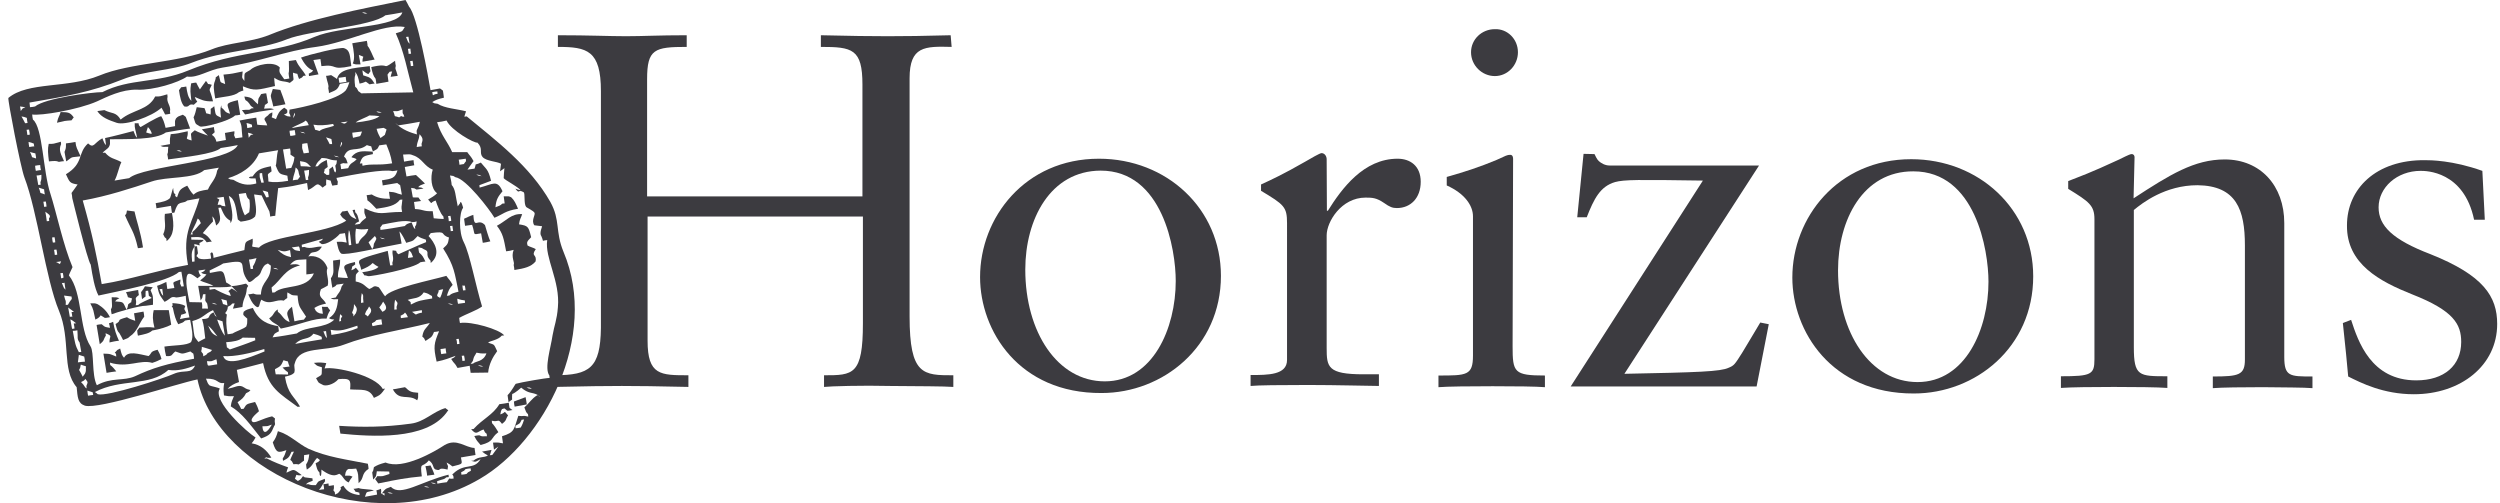 <?xml version="1.0" encoding="utf-8"?>
<!-- Generator: Adobe Illustrator 16.2.1, SVG Export Plug-In . SVG Version: 6.00 Build 0)  -->
<!DOCTYPE svg PUBLIC "-//W3C//DTD SVG 1.1//EN" "http://www.w3.org/Graphics/SVG/1.1/DTD/svg11.dtd">
<svg version="1.1" id="Layer_1" xmlns="http://www.w3.org/2000/svg" xmlns:xlink="http://www.w3.org/1999/xlink" x="0px" y="0px"
	 width="300px" height="60.382px" viewBox="0 0 300 60.382" enable-background="new 0 0 300 60.382" xml:space="preserve">
<g>
	<g>
		<path fill="#3C3B40" d="M114.196,5.629c-3.237-0.087-5.045-0.087-5.045,3.763v28.583c0,7.058,1.632,7.058,5.249,7.058v1.399
			c-1.107-0.086-4.141-0.086-7.524-0.116c-3.414-0.087-7.263,0.03-7.992,0.116v-1.399c3.5,0,4.666-0.029,4.666-6.242V25.987H77.71
			v14.904c0,4.141,1.545,4.141,4.899,4.141v1.399c-3.878-0.086-5.979-0.116-7.99-0.116c-2.101,0-4.142,0.03-7.991,0.116v-1.399
			c4.111-0.029,5.424-0.845,5.482-5.688V10.938c0-4.899-1.663-5.309-5.162-5.309V4.229c3.762,0,6.153,0.117,8.166,0.117
			c2.1,0,3.85-0.117,7.291-0.117v1.399c-3.878,0-4.753,0.263-4.753,3.879v14.058h25.841V10.15c0-4.287-1.225-4.521-4.988-4.521
			V4.229c3.646,0.087,5.892,0.117,8.021,0.117c2.217,0,4.229-0.029,7.554-0.117L114.196,5.629z"/>
		<path fill="#3C3B40" d="M117.609,33.25c0-7.146,5.396-14.204,14.262-14.204c8.108,0,14.641,5.979,14.641,14.058
			c0,8.517-6.97,14.059-14.32,14.059C122.276,47.219,117.609,39.694,117.609,33.25z M123.034,32.345
			c0,7.525,3.879,13.417,9.537,13.417c5.775,0,8.517-6.359,8.517-12.047c0-3.762-1.545-13.241-9.012-13.241
			C126.038,20.504,123.034,26.308,123.034,32.345z"/>
		<path fill="#3C3B40" d="M159.228,25.287h0.119c1.661-2.654,4.286-6.242,8.37-6.242c1.487,0,2.77,0.846,2.77,2.771
			c0,1.954-1.224,3.151-2.859,3.151c-0.523,0-0.844-0.117-1.543-0.613c-0.905-0.612-1.373-0.642-2.217-0.642
			c-2.918,0-4.668,2.917-4.668,4.521v13.533c0,2.275,0.116,3.15,4.405,3.15h1.865v1.399c-1.02,0-5.161-0.117-8.516-0.117
			c-3.384,0-5.979,0.03-6.884,0.117v-1.312c2.1,0,4.374,0,4.374-1.807V26.774c0-1.954-0.35-2.216-3.12-3.879v-0.758
			c1.4-0.642,2.654-1.225,5.309-2.742c0.643-0.378,1.751-1.021,1.953-1.021c0.379,0,0.613,0.379,0.613,0.729L159.228,25.287z"/>
		<path fill="#3C3B40" d="M181.512,41.562c0,3.122,0.174,3.5,3.879,3.5v1.4c-1.02-0.087-3.559-0.116-6.271-0.116
			c-2.655,0-5.512,0.029-6.505,0.116v-1.4c3.385,0,4.142,0,4.142-2.392V25.958c0-1.283-0.991-2.742-3.148-3.704v-1.021
			c2.273-0.641,4.023-1.225,5.979-2.041c1.136-0.526,1.283-0.613,1.632-0.613c0.351,0,0.351,0.379,0.351,0.525L181.512,41.562z
			 M182.152,6.271c0,1.546-1.224,2.858-2.77,2.858c-1.547,0-2.858-1.283-2.858-2.858c0-1.546,1.282-2.771,2.858-2.771
			C180.898,3.441,182.152,4.696,182.152,6.271z"/>
		<path fill="#3C3B40" d="M191.339,18.491c0.118,0.205,0.263,0.613,0.526,0.846c0.261,0.233,0.728,0.525,1.282,0.525h17.937
			l-16.156,24.995c8.808-0.174,11.55-0.263,12.513-0.729c0.643-0.261,0.728-0.378,1.662-1.867c0.351-0.611,1.837-3.033,2.129-3.558
			l1.021,0.204l-1.46,7.468h-22.311l15.866-24.705c-7.787-0.117-9.451-0.117-10.53,0.175c-1.807,0.524-2.536,2.012-3.411,4.229
			h-1.138l0.758-7.612L191.339,18.491L191.339,18.491z"/>
		<path fill="#3C3B40" d="M215.081,33.308c0-7.146,5.396-14.204,14.262-14.204c8.108,0,14.642,5.979,14.642,14.058
			c0,8.517-6.913,14.057-14.319,14.057C219.749,47.249,215.081,39.725,215.081,33.308z M220.564,32.433
			c0,7.525,3.879,13.416,9.537,13.416c5.775,0,8.516-6.357,8.516-12.045c0-3.763-1.546-13.242-9.011-13.242
			C223.568,20.533,220.564,26.366,220.564,32.433z"/>
		<path fill="#3C3B40" d="M256.029,23.8c4.377-2.858,7.293-4.667,10.938-4.667c4.286,0,7.146,3.149,7.146,7.641v16.041
			c0,2.363,0.641,2.363,3.383,2.363v1.4c-1.021-0.087-3.499-0.087-5.979-0.117c-2.393,0-4.872,0.03-5.979,0.117v-1.4
			c3.148,0,3.851-0.176,3.851-2.042V29.458c0-4.288-1.021-7.175-5.688-7.232c-3.881,0-6.621,2.128-7.641,2.975v16.45
			c0,3.5,0.611,3.5,4.023,3.5v1.4c-1.136-0.088-3.851-0.118-6.416-0.118c-2.596,0-5.163,0.03-6.357,0.118v-1.4
			c3.644,0,4.023-0.204,4.023-2.042V26.308c0-1.663-0.641-2.101-3.148-3.646v-0.934c1.543-0.612,2.478-0.904,6.125-2.595
			c1.224-0.613,1.37-0.642,1.486-0.642c0.264,0,0.35,0.205,0.35,0.379L256.029,23.8z"/>
		<path fill="#3C3B40" d="M298.176,26.366h-1.285c-1.226-5.862-5.804-5.862-6.415-5.862c-2.859,0-5.045,2.012-5.045,4.375
			c0,2.217,1.66,3.879,6.24,5.629c6.357,2.537,7.991,5.075,7.991,8.371c0,4.988-4.374,8.43-10.004,8.43
			c-3.675,0-6.358-1.372-7.876-2.13c-0.201-2.099-0.261-2.976-0.64-6.417l0.99-0.378c0.847,2.595,2.393,7.261,7.816,7.261
			c3.383,0,5.396-1.808,5.396-4.607c0-2.13-0.903-3.763-5.891-5.717c-3.879-1.547-7.873-3.646-7.816-8.283
			c0-4.375,3.471-7.875,9.362-7.817c0.611,0,3.297,0,6.884,1.284L298.176,26.366z"/>
	</g>
	<g>
		<path fill="#3C3B40" d="M42.157,7.934c-2.654,0.554-1.458-0.263-3.588,0c-0.03-0.292-0.087-0.612-0.117-0.846
			c-0.292,0.029-0.612,0.087-0.846,0.117c0.204,0.554,0.38,1.107,0.613,1.721c-0.379,0.087-0.759,0.116-1.138,0.204
			c0-0.088-0.029-0.175-0.029-0.291c0.467-0.263,0.263-0.088,0.525-0.379c-0.7-0.263-1.108-0.904-1.458-1.546
			c1.02-0.379,4.695-1.284,5.162-1.138C42.04,6.008,41.982,6.708,42.157,7.934z"/>
		<path fill="#3C3B40" d="M42.273,5.192c0.613-0.088,1.137-0.204,1.75-0.292c0.03,0.204,0.087,0.379,0.087,0.612
			c0.292,0.292,0.642,1.283,0.846,1.634c-0.466,0.087-0.992,0.175-1.458,0.262c-0.029-0.846,0.438-0.438-0.438-0.816
			c0.088,0.378,0.117,0.758,0.205,1.137c-0.612,0-0.554,0.03-0.933-0.116C42.624,7.029,42.449,6.096,42.273,5.192z"/>
		<path fill="#3C3B40" d="M32.999,10.325c-2.128,0.467-2.392,0.642-3.85,0.029c0,0.758,0.292,0.35-0.467,0.7
			c-0.613,0.526-1.837,0.526-2.858,0.759c-0.175-1.108-0.262-1.546-0.029-2.1c0.263-0.758-0.175-0.175,0.466-0.7
			c0.292,1.021,0,0.758,0.759,1.079c-0.087-0.379-0.116-0.758-0.204-1.138c1.225-0.116,0.992-0.116,2.303-0.379
			c-0.028,0.7-0.203,0.643,0.205,1.138c0.029-1.108-0.116-0.817,0.701-1.312c0.642-0.641,2.857-1.138,3.558-0.292
			c-0.175,0.642,0.088,0.729,0.525,1.4c0.205-0.029,0.379-0.029,0.613-0.088c-0.029-0.203-0.087-0.379-0.087-0.612
			c0.087-0.291,0.028-0.729,0.028-1.487c0.292-0.03,0.613-0.088,0.846-0.117c0.379,0.904,0.759,1.079,1.196,1.867
			c-0.088,0-0.175,0.028-0.292,0.028c-0.263,0.292-0.029,0.118-0.525,0.379c-0.379-0.904,0.088-0.466-0.729-0.758
			c0.029,1.08,0.263,0.7-0.379,1.226c-0.758-0.292-0.992-0.03-1.867-0.613C32.912,9.771,32.97,10.033,32.999,10.325z"/>
		<path fill="#3C3B40" d="M25.562,12.162c-1.138,0.03-1.371-0.204-2.188-0.524c0.263,0.816,0.554,0.291-0.117,0.933
			c-0.729-0.176-0.438,0.35-1.138,0.204c-0.378-0.38-0.524-1.137-0.641-1.954c0.087-0.117,0.174-0.204,0.263-0.35
			c0.204-0.029,0.378-0.029,0.611-0.087c0.118,0.758,0.205,1.312,0.613,1.721c-0.116-1.137-0.174-1.196-0.028-2.1
			c0.204-0.029,0.379-0.088,0.613-0.088c0.116,0.263,0.291,0.554,0.437,0.817c0.262-0.35,0.467-0.7,0.729-1.021
			c0.525,0.642-0.088,0.204,0.7,0.467C24.95,11.112,25.183,10.471,25.562,12.162z"/>
		<path fill="#3C3B40" d="M7.274,13.446c0.904,0.029,1.108,0,1.575,0.641c-0.087,0.118-0.175,0.205-0.263,0.351
			c-0.991,0.087-0.642,0.029-1.75,0.291C6.983,13.971,7.129,14,7.274,13.446z"/>
		<path fill="#3C3B40" d="M18.62,11.58c0.7,0,0.467,0,1.458-0.263c0,0.088,0.028,0.204,0.028,0.292
			c-0.174,0.7,0.438,1.08,0.293,1.75c0,0.088,0.028,0.175,0.028,0.292c-0.204,0.029-0.379,0.088-0.612,0.088
			c-0.117-0.263-0.292-0.555-0.438-0.817c-1.138,1.079-4.375,2.188-5.395,1.808c-0.847-0.291-1.809-0.612-2.305-1.399
			c0.292-0.029,0.613-0.088,0.847-0.117c0.903,0.466,1.37,0.175,1.954,1.137C15.879,13.154,17.803,13.241,18.62,11.58z"/>
		<path fill="#3C3B40" d="M47.727,9.1c-0.292,0.029-0.611,0.087-0.846,0.118c0.03-0.205,0.117-0.438,0.175-0.643
			c-0.087,0-0.175,0.03-0.292,0.03c-0.087,0.116-0.174,0.204-0.262,0.35c0.029,0.292,0.087,0.613,0.116,0.846
			c-0.466,0.087-0.992,0.175-1.458,0.262c-0.029-0.204-0.029-0.379-0.087-0.612c-0.292-0.351-0.379-0.7-0.524-1.4
			c2.567-0.613,1.02,0.524,2.858-0.759c0.028,0.204,0.028,0.379,0.087,0.613C47.377,8.342,47.494,8.196,47.727,9.1z"/>
		<path fill="#3C3B40" d="M34.253,12.512c-0.467,0.088-0.992,0.175-1.458,0.263c-0.174-0.904-0.379-1.137-0.263-1.458
			c0.088-0.204,0.117-0.438,0.205-0.641c0.292,0.029,0.612,0.087,0.904,0.116C33.874,11.405,34.079,11.958,34.253,12.512z"/>
		<path fill="#3C3B40" d="M29.324,11.58c1.108,0.116,0.934,0.378,1.634,0.933c0.029-0.933,0.087-0.641,0.379-1.225
			c0.204-0.029,0.379-0.088,0.612-0.088c0.087,0.38,0.117,0.758,0.204,1.138c-0.641,0.525-0.204-0.087-0.467,0.7
			c0.7-0.029,0.817-0.088,1.196,0.087c-1.75,0.263-1.837,0.263-3.47,0.613c-0.118-0.176-0.263-0.351-0.38-0.525
			c0.904-0.117,0.816,0.087,1.138-0.204c0.087,0,0.203-0.029,0.291-0.029c-0.117-0.087-0.204-0.175-0.35-0.263
			C29.469,11.696,29.499,12.395,29.324,11.58z"/>
		<path fill="#3C3B40" d="M28.537,12.017c0.087,0.612,0.204,1.138,0.291,1.75c-0.174,0.029-0.379,0.087-0.612,0.087
			c-0.729,0.701-3.879,1.488-4.229,1.313c-0.613-0.379-0.467-0.175-0.759-1.08c0.176-0.349,0.292-0.846,0.38-1.225
			c0.292,0.029,0.612,0.087,0.933,0.117c0.378,0.904-0.087,0.467,0.729,0.759c0.088-0.992-0.205-0.438,0.438-0.992
			c0.204,1.079,0.029,1.021,0.816,1.37c-0.087-0.729-0.116-1.079,0.029-1.488c0,0.088,0.029,0.205,0.029,0.292
			c0.525,0.379,0.291,0.525,1.021,0.729C27.282,12.425,26.874,12.425,28.537,12.017z"/>
		<path fill="#3C3B40" d="M5.875,19.367c-0.116-0.904-0.175-1.488-0.029-2.1c0.7,0,0.466,0,1.458-0.262
			c0,0.087,0.028,0.175,0.028,0.291c-0.35,0.758,0.03,1.284,0.351,2.042c-0.205,0.029-0.379,0.029-0.613,0.088
			C6.72,19.279,6.545,19.308,5.875,19.367z"/>
		<path fill="#3C3B40" d="M7.916,17.208c0.38-0.028,0.758-0.116,1.138-0.174c0.088,0.729,0.175,0.729,0.613,1.721
			c-1.312,0.175-0.817-0.029-1.721,0.613c-0.087-0.379-0.117-0.759-0.204-1.138C7.916,17.762,7.916,17.821,7.916,17.208z"/>
		<path fill="#3C3B40" d="M15.236,25.258c0.292,0.029,0.613,0.087,0.904,0.116c0.176,0.904,0.73,2.392,1.021,4.317
			c-0.205,0.029-0.379,0.087-0.613,0.087c-0.438-2.013-0.846-2.275-1.546-3.938C15.236,25.549,15.12,25.754,15.236,25.258z"/>
		<path fill="#3C3B40" d="M20.633,25.549c0.292,1.546,0.262,2.684-0.642,3.384c0-0.087-0.029-0.205-0.029-0.292
			c-0.292-0.262-0.117-0.028-0.379-0.525c0.437-0.933,0.087-1.574,0.204-2.45C20.049,25.637,20.37,25.608,20.633,25.549z"/>
		<path fill="#3C3B40" d="M57.935,29.137c-0.087-0.379-0.116-0.758-0.203-1.138c-1.109,0.175-0.642,0.263-1.08-1.02
			c-0.292,0.029-0.613,0.087-0.846,0.117c-0.029-0.292-0.087-0.613-0.117-0.846c0.379-0.175,0.73-0.35,1.108-0.467
			c0.117,1.867,0.525,0.292,1.4,1.226c0,0,0.467,1.633,0.642,1.953C58.49,29.05,58.169,29.108,57.935,29.137z"/>
		<path fill="#3C3B40" d="M60.736,30.157c-0.292-1.544-0.38-2.129-1.108-3.062c1.195-0.642,1.721-1.488,3.033-1.4
			c-0.174,0.554-0.292,0.554-0.379,1.225c1.108,0.175,1.138,0.262,1.458,1.545c-0.554,0.554-0.525,0.613-0.437,0.992
			c0.262,0.175,0.729,0.263,0.991,0.438c-0.641,0.933,0.175,0.554-0.029,1.487c-0.554,0.642-1.283,0.817-2.538,1.021
			c-0.028-0.204-0.028-0.379-0.087-0.612c0.174-0.292-0.352-0.904,0-1.809C61.349,30.07,61.056,30.128,60.736,30.157z"/>
		<path fill="#3C3B40" d="M13.399,35.67c0.642,0,0.554,0,0.933,0.116c-0.466,0.264-0.261,0.088-0.524,0.38
			c1.109,0.088,0.904,0.029,1.371,0.992c0.174-0.351,0.087-0.088,0.205-0.642c0.642-0.526,0.204,0.087,0.466-0.7
			c-0.817-0.292-0.292,0.116-0.729-0.759c0.467-0.088,0.992-0.176,1.458-0.263c0.029,0.175,0.029,0.38,0.087,0.612
			c-0.7,0.525-0.175,0.351-0.38,1.226c0.088,0,0.176-0.029,0.292-0.029c0.292-0.292,1.225-0.642,1.633-0.846
			c-0.117-0.088-0.205-0.175-0.35-0.263c-0.029-0.175-0.029-0.379-0.087-0.613c-0.087,0-0.204,0.03-0.291,0.03
			c-0.088,0.991,0.204,0.438-0.438,0.991c-0.029-0.291-0.087-0.612-0.116-0.846c0.175-0.204,0.35-0.467,0.466-0.7
			c0.292,0.029,0.612,0.088,0.934,0.117c-0.088,0.116-0.176,0.204-0.263,0.35c0.35,0.759,0.292,0.816,0.292,1.749
			c-0.292,0.03-0.613,0.089-0.846,0.118c-0.817-0.029-3.675,0.845-4.112,1.021c-0.029-0.204-0.087-0.38-0.087-0.613
			C13.517,36.837,13.428,36.662,13.399,35.67z"/>
		<path fill="#3C3B40" d="M10.833,36.399c0.613,0,0.554-0.028,0.904,0.117c0.613,0.378,1.08,0.815,1.458,1.546
			c-0.205,0.028-0.379,0.087-0.613,0.087c-0.933-0.554-0.116-0.264-1.137,0.203C11.183,37.244,11.271,37.216,10.833,36.399z"/>
		<path fill="#3C3B40" d="M16.083,37.596c0.378-0.088,0.757-0.117,1.137-0.205c0.029,0.205,0.087,0.38,0.087,0.612
			c-0.612,0.759-0.845,1.809-1.72,2.362c-0.263,0.264-0.263,0.205-0.817,0.438c-0.117-0.263-0.292-0.554-0.438-0.815
			c-0.291-0.293-0.291-0.467-0.466-1.108c0.933-0.526-0.175-0.38,1.37-0.816c0.292,0.204,0.554,0.29,0.992,0.437
			C16.17,38.207,16.141,37.886,16.083,37.596z"/>
		<path fill="#3C3B40" d="M18.445,37.216c0.613,0,1.196,0,1.808,0c0.088,0.613,0.205,1.137,0.292,1.75
			c-0.554,0.291-1.312,0.525-2.275,0.7c-0.38,0.35-0.905,0.438-1.721,0.613c-0.029-0.205-0.087-0.381-0.087-0.613
			c0.087-0.117,0.174-0.204,0.263-0.35c0.933-0.029,0.933-0.117,1.808,0C18.299,38.412,18.299,37.799,18.445,37.216z"/>
		<path fill="#3C3B40" d="M13.575,38.616c0.175,1.021,0.378,1.545,0.7,2.275c-0.379,0.028-0.758,0.115-1.138,0.203
			c-0.029-0.846,0.467-0.699-0.466-1.107c0,0.087,0.028,0.174,0.028,0.292c-0.35,0.523-0.117,0.552-0.729,1.02
			c-0.117-0.759-0.263-1.546-0.38-2.304c0.175-0.029,0.38-0.088,0.613-0.088c0.467,0.38,0.263,0.292,0.992,0.438
			C13.107,38.528,12.845,38.966,13.575,38.616z"/>
		<path fill="#3C3B40" d="M12.787,44.74c-0.116-0.757-0.262-1.544-0.379-2.304c0.933,0,0.904,0.116,1.545,0.351
			c0-0.089-0.028-0.204-0.028-0.292c-0.117-0.263-0.263-0.088-0.03-0.292c0.263-0.292,0.03-0.116,0.525-0.379
			c0.175,0.7,0.205,0.817,0.466,1.108c0.467-0.904,1.75-0.438,2.947-0.205c0.438-0.379,0.116-0.524,1.079-0.757
			c0.205,0.437,0.292,0.466,0.467,1.109c-0.437,0.203-0.467,0.261-1.108,0.466c-1.458-0.438-2.917,0.642-5.075-0.03
			c0,0.087,0.03,0.177,0.03,0.291c0.292,0.205,0.466,0.438,0.728,0.76C13.575,44.624,13.195,44.654,12.787,44.74z"/>
		<path fill="#3C3B40" d="M37.666,43.546c0.758-0.088,1.02-0.03,1.487,0.029c-0.087,0.204-0.116,0.437-0.203,0.641
			c1.283-0.263,6.124,0.846,6.97,2.451c0.088,0,0.205-0.03,0.292-0.03c-0.087,0.116-0.175,0.204-0.262,0.351
			c-0.35,0.437-0.437,0.467-1.08,0.758c-0.554-1.226-1.545-0.904-2.857-1.021c0.087-1.079,0.087-1.37-1.401-1.226
			c-0.613,0.7-1.633,0.906-1.954,0.643c-0.554-0.292-0.351-0.116-0.729-0.758c0.846-0.525,0.641-0.204,0.7-1.312
			C37.87,43.837,38.132,43.953,37.666,43.546z"/>
		<path fill="#3C3B40" d="M50.178,47.133c0,0.642,0.029,0.555-0.118,0.904c-1.107-0.818-2.099,0.174-2.916-1.313
			c0.467-0.087,0.991-0.174,1.458-0.262C49.157,46.958,49.245,47.074,50.178,47.133z"/>
		<path fill="#3C3B40" d="M33.349,51.74c1.458,0.438,2.391,1.487,3.646,2.101c2.275,1.021,4.521,1.282,7.146,1.808
			c0.029,0.205,0.087,0.381,0.087,0.612c-0.933,0.613-0.466,1.079-1.195,1.722c-0.087-1.079,0.028-1.021-0.292-1.751
			c-0.904,0.117-0.847-0.087-1.138,0.205c-0.175,0.351-0.087,0.089-0.205,0.643c0.614,0,0.554-0.031,0.905,0.116
			c-0.176,0.204-0.351,0.466-0.467,0.7c-0.612-0.263-0.612-0.73-1.079-1.021c-0.204-0.116-0.554,0.7-2.188-0.525
			c0,0,0.029,1.138-0.204,0.643c0-0.088-0.029-0.204-0.029-0.292c-0.291-0.291-0.291-0.468-0.467-1.108
			c0.467-0.262,0.263-0.088,0.524-0.378c-0.116-0.09-0.203-0.177-0.349-0.265c-0.555,0.613-0.467,0.935-1.226,1.4
			c-0.03-0.175-0.087-0.379-0.087-0.613c0.292-0.466,0.292-0.612,0.379-1.223c-0.205,0.027-0.379,0.087-0.613,0.087
			c-0.087,0.991,0.205,0.437-0.438,0.991c-0.437,0.292-0.028,0.03-0.846,0.117c-0.263-0.468-0.087-0.264-0.379-0.525
			c0.116-0.352,0.292-0.643,0.438-0.991c-0.088,0-0.175,0.027-0.292,0.027c-0.292,0.643-0.292,0.702-1.021,1.081
			c0-0.087-0.03-0.177-0.03-0.292c0.205-0.292,0.292-0.555,0.438-0.991c-0.934,0.292-1.195,0.466-1.633-0.934
			C33.086,52.587,33.174,52.353,33.349,51.74z"/>
		<path fill="#3C3B40" d="M40.699,51.1c2.77,0.175,5.424,0.175,8.604-0.263c1.633-0.205,2.683-1.458,4.142-1.866
			c0.117,0.087,0.204,0.175,0.35,0.261c-0.087,0.118-0.174,0.205-0.262,0.352c-2.479,3.238-8.896,2.83-12.687,2.448
			C40.787,51.653,40.757,51.392,40.699,51.1z"/>
		<path fill="#3C3B40" d="M63.214,48.532c-0.467,0.087-0.992,0.175-1.458,0.264c-0.029-0.204-0.087-0.381-0.087-0.613
			c0.467-0.174,0.933-0.351,1.4-0.525C63.127,47.949,63.186,48.241,63.214,48.532z"/>
		<path fill="#3C3B40" d="M59.919,48.504c0.38-0.029,0.758-0.116,1.137-0.177c0.03,0.177,0.03,0.38,0.088,0.613
			c0.118,0.088,0.205,0.175,0.351,0.264c-0.206,0.027-0.38,0.088-0.613,0.088c-0.525-0.438-0.262-0.264-0.641-0.205
			c-0.175,0.35-0.088,0.088-0.205,0.641c0.816-0.261,0.292-0.553,0.933,0.117c-0.35,0.526-0.117,0.556-0.729,1.021
			c-0.526-0.7-0.35-0.174-1.226-0.379c0,0.087,0.029,0.205,0.029,0.291c0.263,0.263,0.554,0.73,0.759,1.079
			c-0.992,0.729-0.438,1.108-2.129,1.547c-0.38-0.468-0.438-0.438-0.759-1.081c0.205-0.027,0.379-0.087,0.613-0.087
			c0.35,0.177,0.292,0.116,0.905,0.116c0-0.086-0.03-0.203-0.03-0.291c-0.291-0.262-0.116-0.03-0.379-0.525
			c-0.816,0.292-0.816,0.73-1.487-0.027c0.087,0,0.204-0.029,0.292-0.029C57.935,50.254,59.161,49.787,59.919,48.504z"/>
		<path fill="#3C3B40" d="M56.944,53.753c0.03,0.291,0.088,0.612,0.117,0.847c-0.612,0.087-1.137,0.204-1.75,0.292
			c0.117,0.816,0.378,0.729-1.021,1.078c-0.204-0.175-0.466-0.349-0.7-0.467c0.205,0.701,0.205,0.088,0.117,0.846
			c-1.371-0.349-0.613,0.264-1.487-0.027c-0.351-0.265-0.117-0.613-0.759-1.081c-0.816,1.021-1.08,0-0.846,1.925
			c-1.867,0.175-2.975,0.38-5.221,0.848c-0.117-0.177-0.263-0.352-0.38-0.526c0.088-0.117,0.176-0.204,0.263-0.351
			c0.758,0.029,0.554,0.029,1.458-0.262c0-0.087-0.03-0.204-0.03-0.292c-0.524,0-0.992-0.029-1.486-0.029
			c-0.118,0.729-0.03,0.526-0.438,0.992c-0.029-0.292-0.087-0.611-0.117-0.846c0.175-0.351,0.088-0.087,0.204-0.643
			c0.438-0.262,0.643-0.349,1.4-0.554c2.1,0.905,5.893-1.312,7.088-2.099C54.815,52.558,55.835,53.726,56.944,53.753z"/>
		<path fill="#3C3B40" d="M51.256,57.079c-0.029-0.38-0.117-0.758-0.204-1.14c0.204-0.027,0.379-0.027,0.612-0.086
			c0.175,0.378,0.351,0.729,0.467,1.107C51.811,56.991,51.548,57.048,51.256,57.079z"/>
		<path fill="#3C3B40" d="M67.619,30.216c-1.021-2.479-0.35-3.762-1.575-5.979c-2.449-4.316-6.533-7.379-10.033-10.267
			c-0.087,0-0.176,0.029-0.292,0.029c0.087-0.204,0.116-0.438,0.204-0.642c-1.108-0.292-2.537-0.35-3.412-0.904
			c-0.526-0.087-0.292,0-0.642-0.204c0.438-0.263,0.642-0.35,1.399-0.525c-0.027-0.292-0.087-0.613-0.116-0.846
			c-0.117-0.087-0.204-0.175-0.35-0.262c-0.379,0.087-0.758,0.116-1.138,0.204c-0.262-1.546-1.575-8.896-2.566-10.003
			C48.981,0.554,48.807,0.263,48.661,0c-5.192,1.051-11.696,2.275-16.362,4.2c-2.274,0.904-4.871,0.904-6.883,1.721
			c-4.112,1.662-9.712,1.575-13.503,3.15c-3.85,1.574-8.546,0.699-10.909,2.683c-0.087,0.263,1.458,8.284,1.926,9.538
			c1.575,4.112,2.567,12.221,4.141,15.983c1.458,3.5,0.292,7.059,2.129,9.188c0.117,1.195,0.117,1.926,0.991,2.218
			c1.75,0.466,11.055-2.655,13.504-3.152c2.392,11.376,21.116,19.454,33.891,11.93C65.227,53.023,71.936,40.425,67.619,30.216z
			 M52.481,10.967c0,0.087,0.03,0.175,0.03,0.292c-0.642,0.029-0.526,0.467-0.642-0.205C52.103,11.025,52.278,10.967,52.481,10.967z
			 M55.777,34.27c0.029,0.176,0.088,0.38,0.088,0.555c-0.088,0-0.205,0.029-0.292,0.029c-0.03-0.204-0.087-0.379-0.087-0.612
			C55.574,34.3,55.689,34.27,55.777,34.27z M53.765,25.929c0.087,0,0.204-0.029,0.291-0.029c0.029,0.204,0.088,0.379,0.088,0.612
			c-0.088,0-0.205,0.03-0.292,0.03C53.853,26.366,53.823,26.133,53.765,25.929z M53.998,27.125c0.087,0,0.204-0.029,0.292-0.029
			c0.03,0.204,0.03,0.378,0.088,0.612c-0.088,0-0.204,0.029-0.292,0.029C54.085,27.504,54.028,27.3,53.998,27.125z M55.777,36.05
			c0,0.087,0.029,0.204,0.029,0.29c-0.292,0.031-0.613,0.088-0.846,0.117c-0.029-0.175-0.088-0.378-0.088-0.612
			C55.194,35.962,55.486,36.019,55.777,36.05z M55.02,34.999c-0.642,0.176-0.817,0.204-1.108,0.468
			c-0.088,0-0.205,0.028-0.292,0.028c0.204-0.613,0.262-0.846,0.7-1.312c-0.35-0.642-0.438-0.612-0.758-1.079
			c-1.837,0.524-6.709,1.487-7.351,2.449c-0.203-0.203-0.554-0.845-0.757-1.078c-0.7-0.292-0.554,0-1.139,0.204
			c-0.524-0.292-0.611-0.7-1.633-0.905c0.029-0.933-0.087-0.728,0.379-1.224c-0.641-0.7-0.087-0.38-0.903-0.117
			c0.262-0.759-0.175-0.175,0.466-0.7c0-0.087-0.029-0.204-0.029-0.292c-1.926,0.438-1.226,0.554-0.847,1.925
			c-0.379-0.029-0.816-0.029-1.195-0.087c0-1.109,0.262-1.021,0.262-2.129c-0.291,0.029-0.612,0.087-0.846,0.117
			c0,1.107,0.205,1.487-0.263,2.128c0.03,0.378,0.117,0.758,0.175,1.137c0.466-0.263,0.262-0.087,0.526-0.379
			c0.292-0.029,0.612-0.087,0.845-0.117c-0.087,0.117-0.174,0.205-0.262,0.351c-0.176,0.729-0.38,0.729-0.701,1.312
			c-0.204,0.029-0.379,0.087-0.612,0.087c0.35,0.176,0.291,0.117,0.904,0.117c-0.117,0.991-0.263,1.75-1.108,2.274
			c0.35,0.175,0.087,0.089,0.642,0.175c-1.108,1.109-3.412,0.759-4.491,1.663c-0.991,0.175-1.925,0.35-2.917,0.467
			c0.292-0.524,0.117-0.379,0.759-0.729c-0.03-0.204-0.03-0.379-0.087-0.613c-1.138-0.203-2.305-0.554-3.034-2.187
			c-0.641,0.175-0.817,0.205-1.108,0.467c-0.117,0.438-0.029,0.379,0.437,0.817c0,0.612,0,0.553-0.116,0.934
			c-0.292,0.291-1.312,0.611-1.634,0.845c-0.205,0.028-0.379,0.088-0.612,0.088c-0.175-0.992-0.205-1.751-0.088-2.363
			c-0.466-0.262,0.088-0.175,0.117-0.933c0.467-0.263,0.263-0.087,0.525-0.38c0.088,0,0.204-0.028,0.292-0.028
			c-0.088,0.204-0.117,0.438-0.205,0.642c0.379-0.088,0.759-0.116,1.138-0.204c0.087-1.108,0.437-1.108,0.525-2.188
			c0.116-0.467,0.35-0.175-0.088-0.613c-0.028-0.028-0.904,0.264-1.75,0.292c0.263,0.263,0.467,0.525,0.729,0.758
			c-0.204-0.174-0.467-0.35-0.7-0.465c-0.7,0.61-0.292,0-0.117,0.903c-0.759-0.204-1.721-0.729-1.926-0.846
			c-0.174,0.029-0.378,0.029-0.612,0.088c0-0.088-0.029-0.204-0.029-0.292c0.816,0,1.867,0,2.1-0.029
			c0.204-0.03,0.38-0.03,0.613-0.088c-0.204-0.175-0.467-0.35-0.7-0.467c-0.35-1.721-0.35-1.4-1.954-1.137
			c0-0.088-0.029-0.205-0.029-0.292c0.379-0.205,1.312-0.613,1.633-0.847c3.587-0.641,1.487,0.263,3.034,2.188
			c0.174,0.175,0.641-0.263,0.816-0.438c0.817-0.525,0.525-0.642,0.992-1.371c0.262-0.292,0.029-0.117,0.524-0.38
			c0.118,0.088,0.205,0.176,0.351,0.263c0,1.867-1.109,1.75-1.196,3.471c-0.613,0-0.554,0-0.904-0.118
			c-0.204,0.031-0.379,0.089-0.613,0.089c0.263,0.612,0.437,1.02,0.817,1.371c0.613,0.524,0.466-0.292,0.758-0.729
			c1.079,0.729,1.75-0.117,2.683,0.117c0.642-0.555,0.35,0,0.438-0.993c0.613,0.292,0.292,0.351,1.226,0.381
			c0.117,1.486,0.263,1.312,1.021,2.536c-0.088,0.117-0.175,0.204-0.263,0.35c-0.379,0.031-0.758,0.117-1.137,0.205
			c-0.088-0.612-0.204-1.138-0.292-1.75c-0.904,0.729-0.524,0.904-0.292,1.837c-0.758-0.261-0.817-0.815-1.4-1.225
			c0-0.088-0.029-0.204-0.029-0.292c-0.642,0.468-0.35,0.612-1.021,1.079c0.525,0.729,0.904,0.526,1.4,1.226
			c2.362-0.467,3.967-1.312,5.483-1.195c0.116-0.38,0.205-0.642,0.438-0.993c-0.554-0.641,0-0.35-0.992-0.437
			c0.029,0.291,0.087,0.555,0.116,0.846c-0.524-0.088-0.292,0-0.641-0.175c-0.292-0.263-0.116-0.029-0.379-0.525
			c0.437-0.262,0.641-0.35,1.4-0.525c-0.38-0.729-1.021-0.699-0.613-1.72c0.263-0.117,0.554-0.293,0.817-0.438
			c0.204-0.729-0.292-1.545-0.03-2.1c-0.467-1.312-1.633-1.545-2.304-1.4c0.088-0.116,0.175-0.204,0.263-0.35
			c0.262-0.263,0.641-0.029,1.108-0.466c0.087-0.117,0.174-0.205,0.263-0.352c-0.7-0.087-1.312,0.352-2.1,0.03
			c-0.087,0-0.204,0.03-0.292,0.03c0-0.088-0.029-0.205-0.029-0.293c0.846-0.261,1.721-0.466,2.567-0.729
			c-0.263,0.292-0.03,0.117-0.526,0.379c0.117,0.088,0.205,0.175,0.35,0.263c0.526,0.117,1.663-0.613,2.188-1.225
			c0.204-0.03,0.378-0.03,0.611-0.088c0.088,0.38,0.117,0.759,0.205,1.139c-0.466-0.088-0.524-0.117-1.195-0.088
			c0.174,0.729,0.203,1.08,0.524,1.4c0.437,0.292,4.667-0.729,7.262-1.195c-0.087-0.467-0.175-0.992-0.263-1.458
			c0.292,0.262,0.643,0.992,0.817,1.371c1.079-0.291,0.817-0.291,1.371-0.816c0.292,0.204,0.554,0.292,0.992,0.438
			c0,0.088,0.028,0.175,0.028,0.292c-0.7,0.262-3.325,1.458-3.325,1.458c-0.553-0.438,0.117-0.38-0.699-0.467
			c-0.088,0.613,0.203,0.846-0.03,1.487c0,0.087,0.03,0.204,0.03,0.292c-0.088,0-0.204,0.029-0.292,0.029
			c-0.088-0.613-0.205-1.137-0.292-1.75c-0.904,0.263-2.945,0.758-3.383,1.137c-0.175,0.378,0.029,0.292,0.203,1.137
			c0.613-0.262,1.021-0.438,1.372-0.816c0.204,0.175,0.467,0.351,0.7,0.467c-0.378,0.379-1.137,0.525-1.955,0.641
			c0.526,0.643-0.087,0.205,0.7,0.467c0.263,0.087,5.512-0.905,6.271-1.663c0.205-0.029,0.38-0.087,0.613-0.087
			c-0.292-0.613-0.35-0.729-0.759-1.079c-0.028-0.175-0.087-0.379-0.087-0.612c0.524,0.087,0.292,0,0.641,0.204
			c0.904,0.35,0.029,0.554,0.816,1.371c0,0.087,0.029,0.174,0.029,0.291c1.313-1.108,0.438-2.479-0.262-3.237
			c0.087-0.116,0.175-0.205,0.262-0.351c2.1-0.291,1.021,0.176,2.188,0.526c-0.117,0.816-0.175,0.816-0.701,1.312
			C54.552,31.967,54.552,32.812,55.02,34.999z M54.756,40.686c0.088,0,0.205-0.028,0.292-0.028c0.03,0.205,0.088,0.38,0.088,0.612
			c-0.088,0-0.204,0.029-0.292,0.029C54.845,41.066,54.815,40.892,54.756,40.686z M53.735,36.399c0.525,0.087,0.292,0,0.642,0.204
			C53.853,36.486,54.085,36.573,53.735,36.399z M55.398,42.698c0.088,0,0.204-0.028,0.292-0.028c0.03,0.204,0.088,0.379,0.088,0.613
			c-0.088,0-0.204,0.028-0.291,0.028C55.456,43.08,55.456,42.844,55.398,42.698z M53.181,34.708
			c-0.029,0.087-0.35,1.282-0.437,0.991c-0.613-0.204-0.029-0.524-0.117-0.846C52.802,34.767,52.977,34.736,53.181,34.708z
			 M49.303,36.545c0-0.088-0.03-0.174-0.03-0.291c-0.116-0.088-0.204-0.175-0.35-0.264c0.7-0.262,1.4-0.087,1.925-0.904
			c0.7,0.177,0.467,0.177,0.992,0.438c0,0.088,0.029,0.175,0.029,0.292C50.527,36.05,50.235,36.05,49.303,36.545z M50.615,37.216
			c0,0.088,0.029,0.204,0.029,0.292c-1.079,0.204-0.438,0.438-1.196-0.088C49.856,37.332,50.235,37.304,50.615,37.216z
			 M48.953,38.062c-0.292,0.028-0.613,0.087-0.846,0.115c0-0.087-0.029-0.175-0.029-0.292c0.467-0.262,0.262-0.087,0.525-0.378
			C48.866,37.799,48.69,37.596,48.953,38.062z M47.582,36.837c0,0.088,0.03,0.204,0.03,0.291c-0.088,0-0.204,0.03-0.292,0.03
			c0-0.701,0-0.73,0.088-1.196C47.757,36.399,47.757,36.282,47.582,36.837z M45.891,37.42c-0.117-0.176-0.263-0.35-0.379-0.525
			c0.174-0.203,0.35-0.467,0.466-0.699C46.269,36.604,46.648,37.099,45.891,37.42z M44.286,36.778
			c0.263,0.292,0.35,0.525,0.117,0.846c-0.088,0.116-0.175,0.205-0.263,0.351c-0.117-0.089-0.204-0.176-0.35-0.263
			C43.995,37.099,44.053,37.304,44.286,36.778z M43.324,36.371c0-0.701,0-0.73,0.087-1.196c0.292,0.35,0.087,0.262,0.205,1.137
			C43.527,36.312,43.382,36.312,43.324,36.371z M44.636,38.79c0.467-0.262,0.263-0.087,0.525-0.378
			c0.175-0.028,0.379-0.088,0.613-0.088c0.029,0.175,0.029,0.379,0.088,0.612c-0.38,0.029-0.759,0.117-1.138,0.203
			C44.636,39.024,44.636,38.937,44.636,38.79z M42.886,39.082c0,0.089,0.029,0.205,0.029,0.292c-0.846,0.351-1.866,0.642-3.15,0.816
			c-0.029-0.203-0.029-0.379-0.087-0.612C40.961,39.812,41.428,39.521,42.886,39.082z M40.699,38.586
			c0.028-0.291,0.087-0.611,0.116-0.903c0.263,0.38,0.38,0.029,0.088,0.555c0,0.087,0.029,0.203,0.029,0.291
			C40.903,38.528,40.787,38.528,40.699,38.586z M42.419,37.975c0-0.089-0.029-0.204-0.029-0.292
			c-0.351-0.204,0.116-0.292,0.087-1.196c0.378,0.467,0.437,0.612,0.204,1.138C42.536,37.771,42.506,37.886,42.419,37.975z
			 M39.124,39.725c0.028,0.291,0.087,0.612,0.117,0.846c-0.263-0.263-0.205-0.263-0.438-0.817
			C38.919,39.782,38.978,39.725,39.124,39.725z M38.598,40.425c0,0.087,0.03,0.204,0.03,0.291c-1.08,0.176-2.129,0.351-3.208,0.554
			c0.904-0.904,1.545-0.378,2.187-1.226C37.957,40.133,38.307,40.249,38.598,40.425z M34.544,44.654c0,0.086,0.03,0.174,0.03,0.291
			c-0.526,0-0.992-0.029-1.488-0.029c-0.028-0.205-0.087-0.379-0.087-0.613c0.729-0.379,0.729-0.436,1.021-1.078
			c0.816,0.291,0.35-0.117,0.729,0.759c-0.291,0.028-0.612,0.087-0.845,0.117C34.136,44.362,34.34,44.537,34.544,44.654z
			 M24.365,35.32c0.088,0,0.205-0.029,0.292-0.029c0.029,0.846-0.175,0.642,0.204,1.137c0.03,0.205,0.089,0.38,0.089,0.613
			c-1.08-0.088-0.526,0.263-0.73-0.759c-0.525,0-0.992-0.028-1.487-0.028c-0.204-1.079-0.554-2.567-0.262-3.238
			c0.204-0.438,0.816,0.087,1.225,0.379c0.7-0.613,0.292,0,0.116-0.933c0.293-0.03,0.613-0.088,0.846-0.117
			c-0.262,0.292-0.029,0.117-0.525,0.379c0.35,0.175,0.087,0.087,0.642,0.204c-0.204,0.292-0.437,0.467-0.758,0.729
			c0.467,0.264,1.138,0.351,1.575,0.643c-0.613,0-1.196,0-1.808,0c0.087,0.612,0.204,1.137,0.291,1.75
			C24.337,35.641,24.249,35.874,24.365,35.32z M27.458,23.508c0.758,0.35,0.846,1.399,1.079,2.829
			c0.117,0.088,0.204,0.175,0.35,0.263c0.817-0.117,1.313-0.206,1.721-0.613c0.263-0.613,0.029-1.721-0.117-2.654
			c0.292,0.029,0.613,0.087,0.904,0.117c0.292,0.642,0.613,1.284,0.933,1.925c0.03,0.205,0.088,0.379,0.088,0.613
			c0.205-0.03,0.379-0.088,0.613-0.088c0.116-1.108,0.205-2.216,0.35-3.325c1.662-0.205,1.837-0.263,3.47-0.613
			c0.03,0.292,0.088,0.613,0.117,0.846c1.08-0.467,0.933-1.109,1.75-0.292c0.642-0.554,0.35,0,0.437-0.991
			c0.817,0.291,0.351-0.117,0.729,0.758c0.205-0.029,0.379-0.087,0.613-0.087c0.087-0.758,0.029-0.175-0.117-0.846
			c2.217-0.438,5.716-1.079,6.708-0.816c0.204-0.029,0.38-0.029,0.613-0.087c-0.292,0.933-0.613,0.992-1.867,1.195
			c0.029,0.205,0.087,0.379,0.087,0.612c0.613-0.087,1.138-0.204,1.75-0.292c0.117,0.088,0.205,0.175,0.351,0.263
			c0.088,0.379,0.117,0.757,0.204,1.137c-0.816-0.175-0.555-0.292-1.545-0.35c0.028,0.292,0.087,0.612,0.117,0.846
			c-0.933,0-1.547-0.117-2.188-0.525c-0.204,0.029-0.379,0.087-0.612,0.087c0.029,0.204,0.087,0.379,0.087,0.612
			c0.379,0.263,0.729,0.642,1.079,1.021c1.371-0.204,2.275-0.35,2.83-1.079c0.087,0,0.204-0.029,0.291-0.029
			c-0.087,1.021-0.174,0.758-0.028,1.488c-2.479,0-2.479,0.524-4.521-0.438c-0.029,0.729-0.029,0.467,0.204,1.138
			c-0.35,0.261-0.554,0.437-0.758,0.729c-0.175,0.03-0.379,0.087-0.613,0.087c0.263-0.291,0.03-0.116,0.526-0.379
			c-0.176-0.7-0.176-0.816-0.467-1.108c0-0.087-0.029-0.204-0.029-0.292c-0.088,0-0.204,0.03-0.292,0.03
			c0.203,0.642,0.262,0.7,0.466,1.108c-0.642-0.292-0.7-0.292-1.078-1.021c-0.205,0.029-0.38,0.087-0.613,0.087
			c-0.087,0.117-0.175,0.205-0.263,0.35c0.38,0.612,0.35,0.379,0.73,0.758c-2.304,1.545-9.218,1.809-10.472,3.237
			c-1.283-0.205-0.641,0.088-0.757-1.079c-1.021,0.438-0.847,0.35-0.992,1.371c-1.225,0.292-2.479,0.613-3.704,0.934
			c0-0.087-0.029-0.991-0.379-0.525c0.029,0.205,0.087,0.38,0.087,0.613c-0.729,0.087-1.079,0.117-1.487-0.029
			c-0.263-0.379-0.38-0.088-0.087-0.613c-0.029-0.292-0.088-0.612-0.117-0.845c-0.087,0-0.204,0.028-0.292,0.028
			c0,0.613,0,1.195,0,1.808c-0.088,0-0.175,0.03-0.292,0.03c-0.087-1.021-0.087-1.226,0.292-1.838c0-0.087-0.029-0.174-0.029-0.292
			c0.204,0.029,0.438,0.117,0.641,0.175c0-0.088-0.029-0.175-0.029-0.292c0.467-0.262,0.263-0.087,0.525-0.379
			c-0.525,0-0.993-0.029-1.488-0.029c0-0.088-0.028-0.205-0.028-0.292c1.02-0.029,1.37-0.116,1.867,0.613
			c0.204-0.029,0.379-0.087,0.612-0.087c-0.379-0.525-0.524-0.729-1.079-1.021c0.087-0.117,0.758-0.933,1.225-1.4
			c-0.029-0.204-0.029-0.378-0.088-0.612c0.292,0.292,0.292,0.437,0.467,1.108c0.7-0.554,0.467-0.992,0.263-2.129
			c0.087,0,0.204-0.029,0.291-0.029c0.351,0.817,0.525,1.226,1.138,1.575c0,0.087,0.029,0.175,0.029,0.292
			C28.128,26.133,27.749,24.792,27.458,23.508z M30.403,16.158c-0.087,0-0.204,0.029-0.292,0.029
			c-0.087,0.117-0.175,0.205-0.263,0.351c-0.028-0.205-0.028-0.379-0.087-0.613C30.316,16.071,30.053,15.983,30.403,16.158z
			 M29.673,15.371c-0.028-0.204-0.028-0.379-0.087-0.612c0.204,0.029,0.438,0.116,0.641,0.203c0,0.088,0.03,0.205,0.03,0.292
			C30.053,15.283,29.849,15.342,29.673,15.371z M31.073,18.404c0.759-0.117,1.547-0.263,2.305-0.379
			c-0.204,0.613-0.175,1.633-0.292,1.837c0.438,1.108,0.467,0.991,1.4,1.225c0.03,0.205,0.03,0.379,0.088,0.612
			c-0.992,0.175-1.75,0.205-2.363,0.088c-0.029-1.079-0.263-0.729,0.379-1.225c-0.029-0.204-0.029-0.379-0.087-0.613
			c-1.313,0.263-1.663,0.466-2.188,1.226c-0.088,0-0.204,0.029-0.292,0.029c-0.555,0.262,0.642,0.204,0.642,0.204
			c0.028,0.205,0.087,0.379,0.087,0.612c-0.991,0.263-1.721,0.175-2.741-0.438c-0.526-0.087-0.293,0-0.643-0.204
			C28.77,20.97,30.403,20.038,31.073,18.404z M32.153,23.041c0.029,0.205,0.087,0.379,0.087,0.613c-0.087,0-0.174,0.029-0.292,0.029
			c-0.117-0.263-0.291-0.554-0.437-0.817C31.716,22.896,31.949,22.954,32.153,23.041z M31.162,20.795
			c0.087,0,0.204-0.029,0.292-0.029c0.029,0.378,0.117,0.758,0.205,1.137c-0.087,0-0.205,0.029-0.292,0.029
			C31.132,21.058,31.162,21.496,31.162,20.795z M29.937,23.975c0.088,0.759,0.029,1.021-0.029,1.487
			c-0.175,0.117-0.35,0.263-0.525,0.379c-0.35-0.613-0.555-1.546-0.729-2.566c0.292-0.029,0.613-0.088,0.846-0.117
			C29.673,23.741,29.645,23.712,29.937,23.975z M35.333,18.871c-0.088,0.729-0.175,0.729-0.38,1.284
			c-0.204,0.028-0.378,0.028-0.613,0.087c-0.116-0.758-0.261-1.545-0.378-2.304c0.292-0.029,0.613-0.087,0.846-0.116
			C35.011,18.841,34.544,18.316,35.333,18.871z M36.674,14.466c0.292,0.262,0.116,0.029,0.379,0.554
			c-0.7,0.117-1.371,0.205-2.042,0.35C35.361,15.079,36.382,14.788,36.674,14.466z M35.157,14.175
			c0.029-0.204,0.117-0.437,0.204-0.642C35.333,13.533,35.565,13.679,35.157,14.175z M41.719,19.6
			c-0.204-0.613-0.174-0.555-0.438-0.817c0.554-1.4,1.575-0.437,2.742-1.37c0.817,0.292,0.35-0.117,0.729,0.758
			c0.642-0.379,0.467-0.175,0.759-0.729c0.291-0.028,0.612-0.087,0.845-0.116c0.292,0.729,0.524,1.225,0.7,2.275
			c-1.866,0.292-2.362,0-3.559,0.292c0-0.087-0.029-0.175-0.029-0.292c-0.087,0-0.204,0.028-0.291,0.028
			c0.291-0.904,0.438-0.904,1.575-1.137c0-0.087-0.029-0.204-0.029-0.292c-0.816-0.029-1.663-0.204-2.304,0.379
			c-0.467,0.466-0.174,0.204,0.379,0.525c-0.467,0.524-0.73,0.35-1.021,1.079c-0.292,0.03-0.613,0.088-0.846,0.117
			c-0.029-0.205-0.029-0.379-0.087-0.613C41.545,19.454,40.991,19.658,41.719,19.6z M40.787,17.675
			c0.087-0.204,0.116-0.437,0.174-0.642C40.991,17.033,41.224,17.208,40.787,17.675z M40.874,14.7
			c0.292-0.029,0.613-0.087,0.846-0.117C41.311,14.904,41.428,14.875,40.874,14.7z M45.161,13.358c0.525,0.088,0.292,0,0.642,0.204
			C45.22,13.446,45.481,13.592,45.161,13.358z M46.386,15.546c-0.087,0.204-0.117,0.437-0.204,0.641
			c-0.174,0.117-0.35,0.263-0.525,0.379c-0.204-0.438-0.291-0.467-0.466-1.108c0.291-0.029,0.612-0.087,0.845-0.116
			C46.182,15.429,46.299,15.458,46.386,15.546z M45.54,13.941c-0.525,0.466-1.837,0.642-2.858,0.758
			c0.292-0.292,1.313-0.613,1.633-0.846C44.724,13.854,45.161,13.883,45.54,13.941z M43.44,15.779
			c-0.292,0.758-0.03,0.466-1.08,0.758c-0.029-0.205-0.087-0.379-0.087-0.613C42.653,15.896,43.061,15.808,43.44,15.779z
			 M40.699,18.871c-0.525-0.088-0.292,0-0.643-0.205C40.611,18.783,40.348,18.725,40.699,18.871z M39.561,17.295
			c-0.116-0.262-0.292-0.554-0.437-0.816c0.204,0.087,0.437,0.116,0.641,0.204c0.029,0.204,0.087,0.379,0.087,0.612
			C39.707,17.267,39.648,17.295,39.561,17.295z M40.057,15.108c-0.758,0.262-1.283,0.262-1.72,0.612
			c-0.817-0.292-0.35,0.117-0.729-0.759c0.641,0.117,1.4,0.088,2.362-0.087C40.028,14.962,40.057,15.05,40.057,15.108z
			 M38.598,18.958c1.08,0.029,0.759,0.262,1.837,0.292c-0.087,0.525,0,0.292-0.203,0.642c0.028,0.204,0.087,0.379,0.087,0.612
			c-0.117,0.612-0.379-0.525-0.379-0.525c-0.642,0.554-0.35,0-0.438,0.991c-0.088,0-0.205,0.029-0.292,0.029
			c-0.116-0.087-0.204-0.175-0.35-0.262c0.263-0.758-0.175-0.175,0.467-0.7c-0.03-0.292-0.087-0.612-0.117-0.846
			c-0.613,0.291-0.729,0.349-1.079,0.757c-0.087,0-0.175,0.03-0.292,0.03C38.132,19.279,38.22,19.454,38.598,18.958z M36.09,19.949
			c-0.029-0.203-0.087-0.379-0.087-0.612c0.817,0.116,0.817,0.175,1.312,0.7C36.848,19.979,36.82,19.949,36.09,19.949z
			 M37.082,20.387c0,0.612,0,0.554-0.117,0.904c0,0.087,0.029,0.204,0.029,0.291c-0.087,0-0.204,0.03-0.291,0.03
			c-0.088-0.379-0.116-0.759-0.205-1.137C36.674,20.475,36.907,20.416,37.082,20.387z M36.441,18.404
			c-0.263-0.905-0.175-0.438-0.175-1.138c0.175-0.029,0.379-0.087,0.613-0.087c0.087,0.379,0.116,0.758,0.204,1.137
			C36.82,18.375,36.645,18.375,36.441,18.404z M36.003,15.808c0.525,0.087,0.291,0,0.642,0.204
			C36.09,15.896,36.353,15.983,36.003,15.808z M35.361,15.604c0.029,0.204,0.087,0.379,0.087,0.613
			c-0.204,0.029-0.378,0.087-0.612,0.087c-0.029-0.205-0.088-0.379-0.088-0.613C34.982,15.691,35.186,15.633,35.361,15.604z
			 M36.003,21.204c-0.087,0.117-0.175,0.204-0.263,0.35c-0.204,0.029-0.378,0.029-0.611,0.087c0.116-0.816,0.262-0.758,0.35-1.546
			C35.974,20.504,35.711,20.592,36.003,21.204z M48.516,14c-0.613,0.029-0.117-0.262-0.613,0.087
			c-0.817-0.292-0.35,0.118-0.729-0.758c0.729,0.029,0.467,0.029,1.137-0.205C48.311,13.941,48.311,13.329,48.516,14z M47.786,15.05
			c0.846-0.116,1.75-0.291,2.596-0.437c-0.174,0.845-0.437,0.903-0.379,1.225c0,0.087,0.03,0.204,0.03,0.292
			c-0.701-0.204-1.751-0.525-2.597-1.37C47.582,14.875,47.727,14.962,47.786,15.05z M50.585,17.267c0,0.087,0.03,0.204,0.03,0.292
			c-0.204,0.029-0.38,0.029-0.613,0.087c0.087-0.817,0.263-0.759,0.35-1.546C50.731,16.538,50.79,16.712,50.585,17.267z
			 M50.002,26.57c-0.088,0.526,0,0.292-0.204,0.642c0,0.088,0.029,0.204,0.029,0.292c-0.262-0.263-0.204-0.263-0.437-0.817
			c-0.613,0.205-0.555,0.175-0.816,0.438c-0.993,0.175-1.926,0.35-2.917,0.467c0-0.087-0.029-0.204-0.029-0.292
			c0.087-0.117,0.175-0.204,0.263-0.351c1.108-0.203,2.771-0.641,3.558-0.291C49.623,26.658,49.856,26.628,50.002,26.57z
			 M46.21,28.7c-0.524-0.087-0.292,0-0.642-0.204C46.124,28.613,45.891,28.553,46.21,28.7z M44.986,28.32
			c0.292,0.379,0.174,0.35-0.118,0.934c-0.087,0.525,0,0.292-0.204,0.642c-0.116-0.263-0.292-0.554-0.438-0.817
			C44.491,28.787,44.724,28.613,44.986,28.32z M43.002,29.225c-0.087,0-0.204,0.029-0.292,0.029c-0.087-0.817-0.087-1.226,0-1.808
			c0.525,0.087,0.729,0.116,1.488,0.028C43.907,28.466,43.324,28.32,43.002,29.225z M42.157,29.4c-0.088,0-0.205,0.028-0.292,0.028
			c-0.117-0.815-0.087-1.224,0-1.808C42.04,27.853,42.04,28.466,42.157,29.4z M37.666,32.812c-0.846,2.013-3.587,1.283-4.696,2.274
			c-0.088,0-0.204,0.03-0.292,0.03c-0.029-0.176-0.087-0.38-0.087-0.613c1.225-0.99,1.546-2.187,3.413-2.653
			c-0.379-0.176-0.524-0.176-1.196-0.088c0.7-0.757,0.846-0.524,1.954-0.641c0,0.612,0,1.196,0,1.808
			C37.082,32.899,37.374,32.871,37.666,32.812z M32.766,32.141c0.525,0.087,0.292,0,0.642,0.204
			C32.882,32.228,33.086,32.345,32.766,32.141z M33.32,29.982c0.846,0.263,0.816,0.205,1.487,0.029
			c0.029,0.292,0.087,0.613,0.117,0.846C34.224,30.712,33.786,30.45,33.32,29.982z M36.003,30.128
			c-0.729-0.117-0.524-0.029-0.992-0.437c0.292-0.029,0.613-0.089,0.846-0.117C35.974,29.72,35.974,29.896,36.003,30.128z
			 M30.782,30.974c-0.116,0.38-0.205,0.641-0.438,0.993c0,0.087,0.029,0.203,0.029,0.291c-0.087,0-0.203,0.029-0.292,0.029
			c-0.087-0.378-0.116-0.758-0.204-1.137C30.228,31.12,30.491,31.033,30.782,30.974z M22.878,28.146
			c0.263-0.758,0.613-1.197,0.846-1.925c0.292,0.263,0.117,0.029,0.38,0.554c-0.38,0.38-0.554,0.7-1.021,1.079
			c0,0.088,0.028,0.205,0.028,0.292C23.053,28.116,22.965,28.116,22.878,28.146z M26,23.741c0.292-0.029,0.613-0.087,0.846-0.117
			c0.087,0.379,0.117,0.758,0.204,1.137c-0.525-0.087-0.291,0-0.641-0.204c-0.088,0-0.204,0.029-0.292,0.029
			c0.029-0.204,0.117-0.438,0.204-0.642C26.204,23.887,26.145,23.829,26,23.741z M26.058,20.475
			c-0.176,1.079-0.73,1.399-1.108,2.274c-0.759,0.117-1.313,0.205-1.722,0.613c-0.291-0.263-0.554-0.729-0.758-1.08
			c-0.992,0.438-0.933,0.613-1.225,1.4c-0.554-0.35,0.116-0.117-0.38-0.525c-0.029-0.204-0.087-0.378-0.087-0.612
			c-0.117,0.291-0.262,0.991-0.378,1.224c-0.351,0.351-0.905,0.467-1.721,0.613c0.028,0.204,0.087,0.379,0.087,0.612
			c0.613-0.087,1.138-0.204,1.75-0.292c0.029,0.292,0.087,0.612,0.117,0.846c0.087,0,0.204-0.029,0.292-0.029
			c0.117-0.379,0.204-0.642,0.438-0.992c0.466-0.35,0.7-0.116,1.108-0.467c0.467-0.087,0.991-0.175,1.458-0.262
			c-0.729,2.829-2.128,3.937-1.371,7.991c-3.966,0.7-6.708,1.722-10.354,2.304c-0.641-3.645-1.137-6.037-2.275-10.033
			c2.975-0.525,5.892-1.487,8.254-2.275c1.866-0.642,5.074-0.262,6.328-1.372c0.613-0.087,1.138-0.203,1.75-0.291
			C26.204,20.212,26.145,20.329,26.058,20.475z M26.991,40.279c-0.378-0.381-0.73-1.372-0.933-1.927
			c0.203,0.088,0.437,0.117,0.641,0.205C26.787,39.082,26.904,39.694,26.991,40.279z M29.119,40.512
			c0.526,0,0.993,0.028,1.488,0.028c0,0.089,0.029,0.176,0.029,0.291c-1.312,0.526-1.75,0.643-3.062,1.109
			c-0.116-0.087-0.204-0.175-0.35-0.262c-0.029-0.205-0.029-0.38-0.087-0.612C27.982,41.007,28.712,40.892,29.119,40.512z
			 M31.716,41.883c0,0.088,0.029,0.174,0.029,0.291c-2.041,0.846-4.608,1.838-4.958,0.554
			C28.128,42.844,30.199,42.349,31.716,41.883z M26.553,35.874c0.205,0.088,0.438,0.116,0.642,0.176
			c0.029,0.204,0.087,0.378,0.087,0.612C26.465,36.312,26.932,36.778,26.553,35.874z M26.058,36.545
			c-0.526-0.088-0.293,0-0.643-0.205C25.97,36.457,25.708,36.371,26.058,36.545z M49.565,30.858
			c-0.175,0.029-0.38,0.087-0.613,0.087c0.029-0.292,0.087-0.612,0.117-0.904C49.39,30.304,49.332,30.246,49.565,30.858z
			 M52.453,23.187c-0.263,0.292-0.729,0.554-1.08,0.758c0.643,0.7,0.088,0.379,0.905,0.117c0.203,0.613,0.554,1.546,0.933,1.925
			c0,0.087,0.03,0.175,0.03,0.292c-0.38-0.029-0.817-0.029-1.196-0.087c-0.029-0.292-0.088-0.612-0.117-0.846
			c-1.225,0.029-1.021-0.205-2.129-0.263c-0.03-0.291-0.087-0.612-0.117-0.845c0.292-0.03,0.613-0.088,0.846-0.117
			c-0.554-0.642,0-0.351-0.991-0.438c-0.087-0.379-0.117-0.758-0.204-1.137c0.554,0.087,0.292,0,0.641,0.203
			c0.293-0.028,0.613-0.087,0.847-0.116c-0.351-0.175-0.088-0.087-0.642-0.175c0.262-0.263,0.262-0.205,0.816-0.438
			c-0.35-0.35-0.729-0.699-1.08-1.021c-0.378,0.029-0.757,0.117-1.137,0.175c-0.087-0.379-0.116-0.759-0.203-1.137
			c0.378-0.088,0.757-0.117,1.137-0.205c-0.03-0.175-0.088-0.379-0.088-0.613c-0.378,0.029-0.757,0.117-1.137,0.175
			c-0.03-0.291-0.087-0.612-0.117-0.846c0.701-0.029,0.817-0.087,1.197,0.088c1.108,0.349,1.312,1.312,2.362,1.72
			C51.636,21.233,51.724,22.691,52.453,23.187z M49.507,7.292c0.029,0.175,0.087,0.379,0.087,0.613
			c-0.087,0-0.204,0.029-0.292,0.029c-0.03-0.205-0.03-0.379-0.087-0.612C49.303,7.35,49.39,7.292,49.507,7.292z M49.04,6.475
			c-0.029-0.204-0.029-0.379-0.087-0.612c0.087,0,0.204-0.03,0.292-0.03c0.028,0.175,0.028,0.379,0.087,0.613
			C49.245,6.446,49.157,6.446,49.04,6.475z M49.157,5.25c-0.263-0.263-0.204-0.263-0.437-0.817c0.087,0,0.204-0.029,0.292-0.029
			C49.04,4.696,49.127,4.988,49.157,5.25z M44.082,1.663c-0.525-0.088-0.291,0-0.641-0.205C43.995,1.546,43.732,1.458,44.082,1.663z
			 M3.542,12.308c4.228-0.729,7.291-1.225,11.141-2.771c2.771-1.109,5.892-1.021,8.341-2.013c3.763-1.487,8.08-1.458,11.462-2.829
			C37.053,3.675,44.694,3.15,46.24,1.838c0.7-0.117,1.371-0.205,2.041-0.35c-0.524,1.866-7.349,1.575-10.557,2.946
			c-4.725,2.042-9.333,1.633-15.137,4.025c-3.792,1.575-6.971,0.904-10.296,2.595c-1.225,0-6.913,0.729-8.079,1.721
			c-0.174,0.029-0.379,0.087-0.612,0.087C3.57,12.688,3.57,12.483,3.542,12.308z M4.3,20.504c-0.029-0.204-0.088-0.379-0.088-0.612
			c0.204-0.029,0.379-0.087,0.613-0.087c0,0.204,0.029,0.378,0.087,0.611C4.679,20.416,4.504,20.475,4.3,20.504z M4.97,20.97
			c0,0.612,0,0.555-0.117,0.904c0,0.088,0.03,0.205,0.03,0.292c-0.087,0-0.176,0.029-0.292,0.029
			c-0.087-0.379-0.117-0.758-0.204-1.137C4.591,21.058,4.766,21.029,4.97,20.97z M4.125,17.558
			c-0.205,0.029-0.379,0.029-0.613,0.087c-0.028-0.205-0.087-0.379-0.087-0.612c0.204,0.029,0.437,0.116,0.641,0.205
			C4.066,17.354,4.066,17.471,4.125,17.558z M3.279,16.187c-0.03-0.204-0.03-0.379-0.087-0.612c0.087,0,0.205-0.029,0.292-0.029
			c0.028,0.204,0.087,0.379,0.087,0.612C3.483,16.187,3.396,16.187,3.279,16.187z M2.403,12.775c0.526,0.087,0.293,0,0.643,0.175
			c-0.088,0-0.175,0.029-0.292,0.029c-0.088,0.117-0.176,0.204-0.263,0.35C2.462,13.154,2.462,12.979,2.403,12.775z M3.22,14.146
			c0.029,0.204,0.029,0.379,0.087,0.613c-0.087,0-0.204,0.029-0.292,0.029c-0.116-0.263-0.292-0.555-0.438-0.817
			C2.812,14,3.016,14.059,3.22,14.146z M3.6,18.229c0.203,0.088,0.438,0.117,0.642,0.176c0.029,0.204,0.087,0.378,0.087,0.612
			C3.57,18.725,4.038,19.133,3.6,18.229z M4.65,22.516c0.204,0.088,0.437,0.117,0.642,0.205C5.32,22.925,5.32,23.1,5.378,23.333
			C4.562,22.982,5.029,23.45,4.65,22.516z M5.496,24.179c0.028,0.174,0.087,0.379,0.087,0.612c-0.087,0-0.175,0.029-0.292,0.029
			c-0.03-0.205-0.03-0.379-0.087-0.613C5.32,24.208,5.408,24.179,5.496,24.179z M5.612,26.542c-0.029-0.379-0.116-0.759-0.175-1.138
			c0.438,0.351,0.729,0.438,0.438,0.817c0,0.088,0.03,0.205,0.03,0.292C5.787,26.542,5.7,26.542,5.612,26.542z M6.342,29.108
			c-0.03-0.175-0.088-0.38-0.088-0.613c0.088,0,0.205-0.03,0.292-0.03c0.029,0.204,0.087,0.38,0.087,0.613
			C6.516,29.108,6.429,29.108,6.342,29.108z M6.778,29.954c0.03,0.203,0.087,0.379,0.087,0.612c-0.087,0-0.204,0.029-0.291,0.029
			c-0.029-0.204-0.029-0.379-0.088-0.613C6.545,29.954,6.691,29.954,6.778,29.954z M6.72,31.441c0.176-0.028,0.38-0.028,0.613-0.087
			C7.129,31.878,7.246,31.646,6.72,31.441z M7.333,33.395c-0.028-0.204-0.028-0.379-0.087-0.613c0.087,0,0.204-0.028,0.292-0.028
			c0.03,0.174,0.087,0.379,0.087,0.554C7.537,33.366,7.45,33.395,7.333,33.395z M7.742,33.921c0.028,0.291,0.087,0.611,0.117,0.846
			c-0.263-0.264-0.205-0.264-0.438-0.817C7.537,33.979,7.625,33.979,7.742,33.921z M7.887,36.604c0.029-0.759,0-0.264-0.204-1.137
			c0.292,0.028,0.613,0.086,0.904,0.116c0,0.087,0.029,0.203,0.029,0.291c-0.174,0.205-0.35,0.466-0.466,0.699
			C8.062,36.573,7.975,36.573,7.887,36.604z M9.345,43.487c0.029-0.291,0.087-0.613,0.117-0.904
			c0.204,0.087,0.437,0.115,0.642,0.204c0.028,0.174,0.087,0.379,0.087,0.611C9.899,43.398,9.637,43.458,9.345,43.487z
			 M10.308,43.953c0,0.613,0.029,0.554-0.117,0.904c-0.087,0.118-0.174,0.204-0.262,0.349c-0.116-0.261-0.292-0.552-0.438-0.814
			c0.175-0.351,0.087-0.089,0.205-0.642C9.899,43.837,10.104,43.895,10.308,43.953z M8.791,38.528
			c0.117,0.088,0.205,0.175,0.351,0.262c-0.088,0-0.205,0.03-0.292,0.03c0.029,0.204,0.087,0.379,0.087,0.612
			c-0.087,0-0.205,0.029-0.292,0.029c-0.087-0.38-0.117-0.759-0.204-1.138C8.558,38.384,8.704,38.44,8.791,38.528z M8.383,38.031
			c-0.087-0.378-0.117-0.757-0.205-1.137c0.118,0.088,0.205,0.176,0.351,0.264c0.146,0.086,0.204,0.174,0.35,0.262
			c-0.087,0-0.204,0.029-0.292,0.029c0.029,0.204,0.087,0.38,0.087,0.613C8.616,37.975,8.529,37.975,8.383,38.031z M9.287,39.637
			C9.375,40.57,9.2,40.629,9.55,41.095c0.087,0.379,0.117,0.759,0.204,1.138c-0.087,0-0.204,0.028-0.292,0.028
			c-0.438-0.815-0.467-1.137-0.73-2.566C8.908,39.694,9.083,39.694,9.287,39.637z M9.724,45.849
			c0.467-0.261,0.263-0.086,0.525-0.378c0.35,0.466,0.292,0.349,0.117,0.845c0,0.089,0.029,0.204,0.029,0.291
			C10.104,46.462,10.191,46.287,9.724,45.849z M11.183,47.396c-0.175,0.028-0.379,0.028-0.612,0.088
			c-0.029-0.204-0.088-0.381-0.088-0.613c0.204,0.088,0.438,0.117,0.641,0.204C11.124,47.162,11.183,47.309,11.183,47.396z
			 M20.866,44.857c-1.225,0.554-8.021,2.771-9.129,2.451c-0.116-0.09-0.205-0.176-0.35-0.264c3.121-1.662,6.592-0.613,8.809-2.653
			c1.196,0.175,2.216-0.176,3.208-0.524C22.937,44.945,22.15,44.303,20.866,44.857z M21.041,42.174c0.933,0.292,0.612,0.379,1.808,0
			c0.116,0.087,0.204,0.175,0.351,0.263c0.028,0.175,0.087,0.379,0.087,0.612c-3.325,0.613-4.988,1.109-7.087,2.101
			c-1.371,0.613-2.771,0.088-4.579,1.079c-0.643-1.283-0.292-3.938-0.758-4.667c-1.4-2.129-0.934-6.416-2.597-8.516
			c0.117-0.35,0.292-0.642,0.438-0.992c-1.108-2.596-1.926-6.533-2.654-8.808c-0.904-2.684-0.904-7.962-2.1-8.896
			c-0.03-0.204-0.088-0.379-0.088-0.612c0.992,0.174,5.483-0.555,7.788-1.576c1.137-0.524,2.976-1.458,4.812-1.4
			c1.925,0.088,4.958-0.846,5.979-1.575c1.283,0.205,2.567-0.816,4.287-1.079c4.521-0.7,7.554-2.013,11.2-2.479
			c3.85-0.525,8.107-2.858,10.646-2.391c-0.38,0.613-0.176,0.467-1.08,0.758c1.021,2.275,1.372,4.433,2.1,7.088
			c-2.1,0.029-4.141,0.087-6.242,0.116c-0.116-0.087-0.203-0.175-0.35-0.262c-0.262-0.467-0.087-0.262-0.379-0.525
			c-0.087-0.729-0.117-1.079,0.03-1.487c0-0.087-0.03-0.205-0.03-0.292c0.292,0.35,0.379,0.7,0.525,1.4
			c1.079-0.205,0.438-0.438,1.196,0.088c0.204-0.029,0.379-0.088,0.612-0.088c-0.466-0.758-0.554-0.729-1.37-0.992
			c-0.03-0.203-0.088-0.378-0.088-0.612c0.205,0.176,0.438,0.351,0.701,0.467c0.087-0.116,0.175-0.204,0.262-0.35
			c-0.028-0.204-0.087-0.379-0.087-0.612c-2.187,0.262-3.646,0.35-3.938,1.545c-0.203-0.175-0.466-0.292-0.699-0.466
			C39.532,9.041,39.357,9.1,39.124,9.1c0.174,0.905,0.379,1.138,0.263,1.459c0.028,0.204,0.087,0.379,0.087,0.612
			c0.816-0.35,1.021-0.35,1.313-1.108c0.378-0.087,0.758-0.116,1.137-0.204c-0.117,0.379-0.205,0.641-0.438,0.992
			c-0.933,1.079-5.134,2.042-6.738,2.304c-0.087,0.758-0.029,0.175,0.117,0.845c-0.526-0.087-0.292,0-0.642-0.174
			c-0.379-0.175,0.087,0,0.262-0.35c0-0.088-0.028-0.204-0.028-0.292c-0.118-0.087-0.205-0.175-0.351-0.262
			c-0.641,0.437-0.729,0.7-0.991,1.371c-0.845-0.379-0.379,0.029-0.438-0.816c-0.466,0.263-0.262,0.087-0.525,0.378
			c-0.758,0.526-0.292,0.438-0.087,1.196c-0.38-0.029-0.817-0.029-1.195-0.088c-0.03-0.291-0.088-0.612-0.118-0.846
			c-0.7,0.117-1.371,0.205-2.013,0.35c0.351,0.729,0.205,0.846,0.351,2.013c-0.292,0.029-0.613,0.087-0.846,0.116
			c-0.292-0.7-0.087-0.116-0.117-0.846c-0.379,0.088-0.758,0.117-1.137,0.205c0.029,0.292,0.087,0.612,0.117,0.846
			c-0.379,0.087-0.758,0.116-1.138,0.205c-0.292-1.138-0.904-0.525-0.205-1.138c-0.028-0.204-0.087-0.378-0.087-0.612
			c-0.466,0.088-0.992,0.175-1.458,0.262c0.263,0.263,0.467,0.525,0.73,0.759c-0.467-0.175-1.139-0.379-1.576-0.642
			c-0.642,0.554-0.437,0.204-0.379,1.225c-0.991-0.292-0.379-0.117-0.467-1.109c-1.225,0.263-1.08,0.263-2.042,0.35
			c-0.087,0.467-0.117,0.525-0.087,1.196c-0.38,0.087-0.759,0.117-1.138,0.204c0.35,0.175,0.291,0.116,0.934,0.116
			c-0.088,0.643,0.029,0.526-0.117,0.905c0.028,0.204,0.087,0.379,0.087,0.613c1.867-0.263,5.542-0.642,6.329-1.371
			c0.7-0.117,1.371-0.204,2.042-0.35c-0.904,2.041-11.316,2.479-13.038,3.966c-0.613,0.087-1.137,0.204-1.75,0.292
			c0.379-0.7,0.467-1.458,0.816-2.217c-0.846-0.466-1.312-0.379-1.954-1.137c-0.087,0-0.176,0.029-0.292,0.029
			c0.175-0.263,0.612-0.467,0.758-0.73c0.175-0.349,0.117-0.291,0.117-0.903c2.041-0.029,5.512,0.087,6.708-0.817
			c0.992-0.175,1.925-0.35,2.917-0.467c-0.174-0.467-0.35-0.933-0.525-1.4c-0.117-0.087-0.204-0.175-0.35-0.262
			c-0.554,0.204-0.554,0.175-0.817,0.438c-0.176,0.35-0.117,0.291-0.117,0.933c-0.378,0.088-0.758,0.117-1.137,0.205
			c-0.175-0.729-0.291-0.992-0.525-1.4c-0.525,0.117-2.479,1.312-2.479,1.312c-0.526-0.466,0.174-0.466-0.7-0.466
			c-0.03,0.641,0.087,0.7,0.292,1.75c-0.263-0.263-0.204-0.263-0.437-0.817c-1.139,0.292-2.305,0.612-3.413,0.846
			c0.029,0.292,0.087,0.613,0.116,0.846c-0.262-0.263-0.204-0.263-0.438-0.817c-0.992,0.525-1.02,1.284-1.72,0.612
			c-1.312,1.197-0.467,2.363-2.655,3.705c0.438,0.934,0.438,1.08,1.401,1.225c-0.263,0.35-0.467,0.7-0.73,1.021
			c0.029,0.175,0.087,0.379,0.087,0.612c0,0,1.809,7.467,2.217,7.991c0.205,1.312,0.467,2.86,0.933,3.706
			c2.363-0.526,8.372-1.663,9.655-2.83c0.087,0,0.205-0.029,0.292-0.029c0.087,0.612,0.204,1.137,0.292,1.75
			c-0.087,0-0.175,0.029-0.292,0.029c-0.292-0.7-0.117-0.117-0.117-0.846c-1.137,0.438-0.846,0.204-0.729,1.021
			c-0.292,0.028-0.613,0.087-0.846,0.116c-0.03-0.292-0.087-0.612-0.117-0.846c-0.379,0.175-0.729,0.35-1.109,0.467
			c0.263,1.195,0.438,1.283,0.904,1.925c0.846-0.438,0.7-0.7,1.4-0.525c0.38-0.029,0.759-0.116,1.138-0.204
			c0.029,0.904,0.175,1.226,0.438,2.596c-0.38,0.029-0.758,0.116-1.137,0.204c0.292-0.816-0.117-0.35,0.757-0.729
			c-0.261-0.641-0.291-0.291-0.116-0.845c-0.437-0.264-0.904-0.293-1.545-0.35c0,0.086,0.028,0.202,0.028,0.291
			c-0.204,0.204-0.087,0.029,0.029,0.291c0.175,0.904,0.35,1.459,0.642,1.954c0.554-0.204,0.554-0.174,0.816-0.438
			c0.204-0.029,0.38-0.086,0.613-0.086c0.175,0.933,0.438,2.041,0.117,2.653c-0.467,0.437-2.1,0.379-3.208,0.554
			c0.029,0.38,0.116,0.758,0.204,1.137C20.749,42.787,20.545,42.553,21.041,42.174z M41.486,9.217
			c0.029,0.203,0.029,0.378,0.087,0.611c-0.292,0.03-0.613,0.088-0.846,0.118c-0.028-0.205-0.087-0.379-0.087-0.613
			C40.874,9.304,41.165,9.275,41.486,9.217z M21.828,18.2c-0.525-0.087-0.291,0-0.641-0.175
			C21.683,18.054,21.479,17.996,21.828,18.2z M17.54,15.896c0.088-0.204,0.118-0.438,0.205-0.642
			c0.088,0.029,0.526,0.612,0.438,0.817C17.979,16.012,17.745,15.983,17.54,15.896z M19.466,34.649
			c0.029,0.291,0.087,0.613,0.117,0.846c-0.263-0.264-0.205-0.264-0.438-0.816C19.292,34.708,19.378,34.708,19.466,34.649z
			 M23.433,40.54c-0.175-0.175-0.205-1.107-0.35-2.012c1.371-0.379,1.371-0.816,2.479-1.312c0.117,0.263,0.292,0.555,0.438,0.815
			c-0.292-0.261-0.117-0.028-0.38-0.553c-0.904,0.438-0.087,0.759-1.371,0.816c0.262,0.904,0.205,0.992,0.379,2.304
			c-0.263,0.117-0.554,0.293-0.817,0.438C23.695,40.92,23.578,40.716,23.433,40.54z M24.978,39.082
			c0.438,0.351,0.759,0.816,1.108,1.283C25.474,40.074,25.328,39.898,24.978,39.082z M25.97,43.107
			c0.03,0.176,0.088,0.38,0.088,0.612c-1.313,0.175-1.08,0.351-1.226-0.379C25.532,43.371,25.27,43.371,25.97,43.107z M24.22,41.62
			c0.438,0.117,0.846,0.263,1.226,0.379c-0.263,0.291-0.03,0.117-0.526,0.379c-0.262,0.292-0.028,0.117-0.524,0.38
			c0-0.088-0.03-0.175-0.03-0.292C23.987,41.999,24.22,42.29,24.22,41.62z M46.503,59.061c0.524,0.088,0.292,0,0.642,0.177
			C46.59,59.178,46.852,59.266,46.503,59.061z M50.877,58.332c0.525,0.089,0.292,0,0.641,0.176
			C50.965,58.421,51.227,58.538,50.877,58.332z M51.694,57.896c0.526,0.087,0.292,0,0.642,0.204
			C51.752,57.982,52.015,58.069,51.694,57.896z M56.506,56.495c-0.467,0.263-0.263,0.087-0.524,0.379
			c-0.205,0.029-0.38,0.087-0.613,0.087c0-0.087-0.03-0.203-0.03-0.291c0.467-0.262,0.263-0.088,0.526-0.378
			c0.204-0.031,0.378-0.088,0.612-0.088C56.477,56.321,56.506,56.408,56.506,56.495z M62.486,51.304
			c-0.175,0.028-0.38,0.088-0.613,0.088c0-0.088-0.029-0.204-0.029-0.292c0.642-0.38,0.467-0.176,0.758-0.729
			c0.088,0,0.205-0.031,0.292-0.031C62.806,50.661,62.66,51.011,62.486,51.304z M66.948,36.866
			c-0.117,1.546-0.438,2.188-0.642,3.383c-0.205,1.458-1.021,3.967-0.38,4.812c0,0.088,0.03,0.205,0.03,0.292
			c-0.467,0-3.471,0.526-4.054,0.7c-0.088,0.029-0.467,0.847-0.992,1.37c0.029,0.292,0.087,0.555,0.117,0.847
			c0.641-0.555,0.35,0,0.438-0.991c0.379-0.117,1.079-0.76,1.079-0.76c0.904,0.76,1.283,0.525,1.925,0.847l0,0
			c0.029,0,0.029,0.029,0.087,0.088c0.087,0.029,0.175,0.086,0.262,0.174c-0.087-0.027-0.175-0.117-0.262-0.174
			c-0.03-0.03-0.087-0.03-0.087-0.03c-0.701,0.438-0.934,0.935-1.546,1.459c0.204,0.554,0.175,0.554,0.437,0.817
			c0,0.087,0.03,0.174,0.03,0.291c-0.729-0.176-0.467,0-1.195-0.088c-0.554,1.633-0.38,1.954-1.954,2.449
			c0.028,0.292,0.087,0.613,0.116,0.848c-0.466-0.088-0.524-0.117-1.195-0.088c0.029,0.292,0.087,0.613,0.117,0.846
			c0.175-0.117,0.35-0.263,0.525-0.38c-0.264,0.349-0.467,0.701-0.729,1.021c-0.087,0-0.205,0.028-0.292,0.028
			c0.087-0.203,0.116-0.437,0.204-0.641c-0.379,0.087-0.758,0.116-1.138,0.204c0.206,0.174,0.467,0.349,0.7,0.466
			c-0.437,0.291-1.108,0.088-1.72,0.612c-0.087,0-0.205,0.03-0.292,0.03c0.641,0.203,0.554,0.087,1.137-0.204
			c-0.846,1.399-1.867,0.378-3.296,1.748c-0.204,0.204-0.088,0,0.029,0.292c0,0.089,0.028,0.177,0.028,0.292
			c-0.815,0.117-0.291-0.292-0.815,0.438c-0.379,0.029-0.759,0.116-1.139,0.174c0-0.088-0.028-0.204-0.028-0.292
			c0.758-0.291,0.815-0.174,1.108-0.466c0.087,0,0.204-0.029,0.292-0.029c0-0.088-0.029-0.205-0.029-0.292
			c-3.296,0.817-5.775,2.683-6.912,1.46c-0.555,0.203-0.555,0.174-0.817,0.436c-0.087,0.117-0.175,0.204-0.262,0.352
			c0.087,0,0.175-0.03,0.292-0.03c0,0.088,0.029,0.204,0.029,0.292c-0.758-0.525-0.292-0.029-0.438-0.816
			c-0.758,0.351-0.524-0.088-0.467,0.699c-0.466,0.088-0.99,0.176-1.457,0.264c0.291-0.76,0.029-0.468,1.078-0.76
			c-0.378-0.174-1.458-0.117-1.836-0.291c-0.205,0.029-0.379,0.088-0.613,0.088c0.525,0.642-0.087,0.203,0.7,0.468
			c0,0.087,0.03,0.204,0.03,0.291c-0.934-0.117-1.488-0.381-1.954-1.139c-0.729,0.38,0.029,0.088-0.467,0.7
			c-0.262,0.292-0.028,0.117-0.525,0.379c0-0.087-0.029-0.204-0.029-0.292c-0.35-0.437-0.03-0.029-0.117-0.844
			c-0.204,0.027-0.378,0.086-0.611,0.086c0-0.086-0.03-0.203-0.03-0.29c-0.204,0.027-0.379,0.087-0.612,0.087
			c0.028,0.174,0.088,0.379,0.088,0.612c-0.206,0.027-0.38,0.027-0.613,0.088c0.174-0.205,0.35-0.468,0.466-0.7
			c0.087-0.117,0.175-0.204,0.263-0.352c0-0.087-0.029-0.203-0.029-0.291c-0.846,0.351-0.7,0.176-1.08,0.76
			c-0.612,0-0.554,0-0.904-0.117c-0.087,0-0.204,0.029-0.291,0.029c0.262-0.263,0.262-0.204,0.816-0.438
			c0-0.088-0.029-0.205-0.029-0.292c-0.292-0.03-0.612-0.087-0.933-0.117c-0.379-0.349-0.116,0.117-0.817,0.438
			c-0.116-0.088-0.204-0.176-0.35-0.264c0.35-0.845-0.087-0.292,0.817-0.437c-0.117-0.087-0.204-0.177-0.35-0.263
			c-0.729-0.554-0.642-0.38-1.488-0.031c0.029-0.201,0.116-0.435,0.205-0.64c-0.817-0.292-1.75-0.643-2.567-1.079
			c-0.087,0-0.204,0.028-0.292,0.028c0.437-0.35,0.029,0,0.846-0.115c-0.554-0.904-1.284-1.547-2.362-1.721
			c0.174-0.205,0.35-0.468,0.467-0.7c-0.934-0.555-5.25-4.404-4.288-5.863c-0.292-0.175-0.991-0.262-1.225-0.379
			c-0.262-0.262-0.204-0.262-0.438-0.816c1.575-0.03,1.284,0.642,2.188,0.524c-0.088,0.526-0.117,0.729-0.03,1.488
			c0.467,0.086,0.526,0.117,1.196,0.086c-0.204,0.556-0.292,0.556-0.378,1.226c1.4,0.846,2.275,2.13,3.646,3.85
			c1.079-0.379,1.195-0.611,1.545-1.457c0.263-0.38,0-0.263,0.117-0.935c-0.117-0.087-0.205-0.175-0.351-0.262
			c-1.224,0.292-1.837,0.758-2.275,0.699c-0.553-0.261,0.292-0.934,0.7-1.312c-0.203-0.643-0.262-0.701-0.466-1.108
			c-1.021,0.263-0.992,0.174-1.371,0.816c-0.087,0-0.204,0.029-0.292,0.029c-0.117-0.263-0.292-0.555-0.438-0.816
			c0.525-0.378,0.729-0.525,1.02-1.079c0.467-0.264,0.263-0.089,0.526-0.38c-0.7-0.175-0.467-0.175-0.992-0.437
			c-0.525-0.177-0.758,0.087-1.75,0.292c0.35-0.38,0.757-0.613,1.37-0.818c-0.087-0.466-0.175-0.991-0.262-1.457
			c1.079-0.264,2.1-0.555,3.15-0.816c0.612,3.031,2.041,3.674,4.141,5.249c0.087,0,0.204-0.028,0.292-0.028
			c-0.729-1.312-1.458-1.459-1.809-3.59c0.7-0.174,0.817-0.203,1.109-0.466c0.175-0.553-0.117-0.699,0.087-1.194
			c0.554-2.043,3.646-1.313,5.892-2.188c3.121-1.196,6.796-1.721,10.295-2.596c-0.438,0.7-0.757,0.7-0.903,1.634
			c0.292,0.262,0.116,0.029,0.379,0.524c0.612-0.438,0.758-0.35,1.021-1.079c0.204-0.029,0.379-0.029,0.612-0.088
			c-0.612,1.487-0.7,1.837-0.292,3.646c1.021-0.203,1.545-0.438,2.275-0.7c-0.262,0.292-0.029,0.117-0.525,0.382
			c0.379,0.64,0.379,0.378,0.758,1.078c0.467-0.088,0.991-0.175,1.458-0.264c0.028,0.293,0.088,0.612,0.116,0.846
			c0.7,0,1.371-0.029,2.1-0.029c0.088-0.991,0.555-1.867,1.08-2.566c-0.438-0.933-0.263-0.729-1.08-1.021
			c0.117-0.204,1.196-0.293,1.633-0.846c0.089,0,0.205-0.029,0.292-0.029c-0.553-0.729-3.965-1.721-5.308-1.487
			c-0.029-0.204-0.087-0.378-0.087-0.612c0.817-0.467,2.129-0.905,2.741-1.371c-0.757-2.45-1.458-6.27-2.187-7.7
			c-0.641-1.226-0.554-3.558-0.087-4.142c0,0-0.263-1.108-0.38-0.524c-0.087,0.116-0.174,0.203-0.262,0.349
			c-0.292-1.312-0.263-2.041-0.73-2.566c-0.028-0.379-0.117-0.758-0.204-1.137c0.525,0.087,0.292,0,0.642,0.204
			c1.284,0.175,4.112,3.879,4.696,4.871c1.079-0.438,1.225-0.817,2.829-1.08c-0.262-0.613-0.438-1.021-0.816-1.371
			c-0.351-0.175-0.293-0.117-0.905-0.117c0.029,0.292,0.088,0.613,0.117,0.846c-0.087,0-0.205,0.028-0.292,0.028
			c-0.262,0.263-0.262,0.205-0.816,0.438c0.087-0.992,0.351-1.312,0.847-1.925c-0.642-1.458-1.138-0.846-2.743-0.438
			c0-0.088-0.029-0.175-0.029-0.291c0.466-0.175,0.933-0.351,1.4-0.526c-0.35-1.458-0.613-1.399-1.226-2.187
			c-0.904,0.437-0.466-0.087-0.758,0.729c-0.292,0.029-0.613,0.087-0.846,0.117c0.263-0.35,0.467-0.7,0.729-1.021
			c-0.351-0.642-0.438-0.613-0.759-1.079c-0.613,0-1.196,0-1.808,0c-0.554-1.284-1.312-1.954-1.808-3.587
			c0.379-0.03,0.758-0.117,1.137-0.205c0.555,1.196,3.325,2.741,3.704,2.654c0.729,0.729,0.175,1.196,0.613,1.721
			c0.467,0.525,1.75,0.525,2.217,0.817c-0.029,0.291-0.087,0.612-0.117,0.904c0.175-0.117,0.35-0.263,0.525-0.379
			c-0.03,0.379-0.088,0.817-0.088,1.196c0.175,0.262,1.575,0.933,2.042,1.458c-0.205-0.029-0.438-0.116-0.642-0.204
			c0.554,0.759,0.262,0,0.992,0.438c0.205,0.117,0,1.371,0.292,1.75c0.03,0.087,0.905,0.467,1.021,0.729
			c0.116,0.263-0.438,0.905-0.03,1.488c0.291,0.029,0.613,0.087,0.934,0.116c0.028,0.029-0.38,0.846-0.088,1.196
			c0.351,0.759-0.087,0.524,0.701,0.466C65.344,30.945,67.24,33.716,66.948,36.866z M63.827,46.667
			c-0.524-0.088-0.292,0-0.642-0.175C63.74,46.52,63.477,46.462,63.827,46.667z M31.482,51.158c0.934-0.031,0.467,0,1.138-0.205
			C32.066,51.945,31.57,52.208,31.482,51.158z M53.474,41.795c0.029,0.176,0.029,0.379,0.087,0.612
			c-0.205,0.029-0.38,0.029-0.613,0.088c-0.029-0.205-0.087-0.379-0.087-0.612C53.094,41.883,53.268,41.824,53.474,41.795z
			 M56.769,43.632c-0.087,0-0.174,0.03-0.292,0.03c0.088-0.116,0.175-0.204,0.263-0.351c0.174-0.7,0.174-0.468,0.437-0.991
			c0.466,0.087,0.524,0.116,1.196,0.087C57.994,43.458,57.061,43.312,56.769,43.632z M57.994,44.012
			c-0.525-0.088-0.292,0-0.642-0.205C57.935,43.924,57.673,43.837,57.994,44.012z M55.136,19.774
			c-0.03-0.204-0.03-0.379-0.088-0.612c0.292-0.029,0.613-0.087,0.846-0.117c0,0.088,0.03,0.204,0.03,0.292
			c-0.088,0.116-0.175,0.204-0.263,0.35C55.544,19.687,55.369,19.746,55.136,19.774z M57.148,20.941
			c0.525,0.087,0.292,0,0.641,0.204C57.236,21.029,57.469,21.116,57.148,20.941z"/>
	</g>
</g>
</svg>
